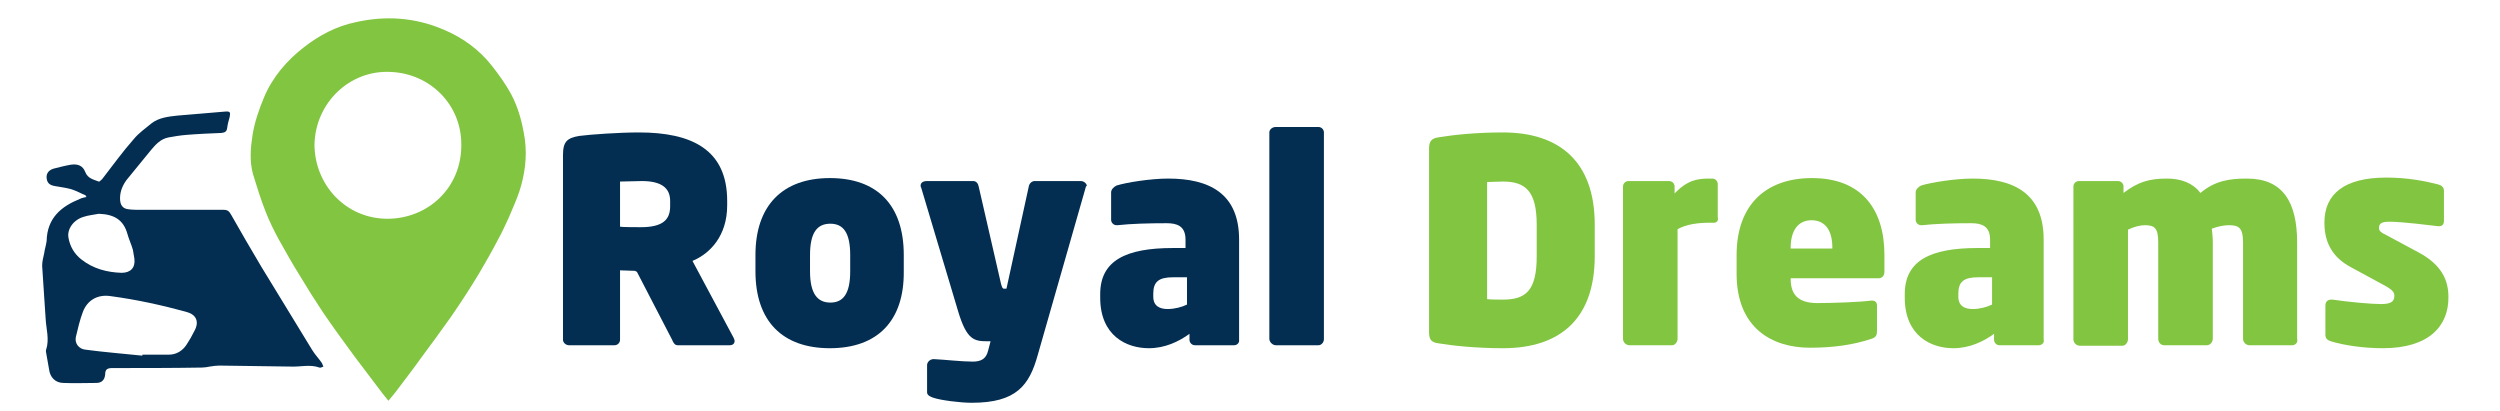 <?xml version="1.0" encoding="utf-8"?>
<!-- Generator: Adobe Illustrator 26.0.1, SVG Export Plug-In . SVG Version: 6.00 Build 0)  -->
<!DOCTYPE svg PUBLIC "-//W3C//DTD SVG 1.1//EN" "http://www.w3.org/Graphics/SVG/1.1/DTD/svg11.dtd">
<svg version="1.1" id="Layer_1" xmlns:x="http://ns.adobe.com/Extensibility/1.0/" xmlns:i="http://ns.adobe.com/AdobeIllustrator/10.0/" xmlns:graph="http://ns.adobe.com/Graphs/1.0/"
	 xmlns="http://www.w3.org/2000/svg" xmlns:xlink="http://www.w3.org/1999/xlink" x="0px" y="0px" width="504px" height="82.9px"
	 viewBox="0 0 504 82.9" style="enable-background:new 0 0 504 82.9;" xml:space="preserve">
<style type="text/css">
	.st0{fill:#82C541;}
	.st1{fill:#032E51;}
</style>
<path class="st0" d="M78.3,80.8c-0.4-0.5-0.8-1-1.2-1.5c-1.9-2.5-3.7-4.9-5.6-7.4c-2.2-3-4.4-6-6.5-9.1c-1.6-2.4-3.1-4.8-4.6-7.3
	c-1.5-2.4-2.9-4.9-4.3-7.4c-0.9-1.7-1.8-3.5-2.5-5.3c-1-2.5-1.8-5.1-2.6-7.7c-0.7-2.6-0.5-5.2-0.1-7.8s1.3-5.2,2.3-7.6
	c1.7-4.1,4.6-7.5,8.1-10.2c3.1-2.4,6.5-4.2,10.3-5c6.1-1.4,12.1-1,17.9,1.5c3.8,1.6,7.1,4,9.7,7.3c1.4,1.8,2.7,3.6,3.8,5.6
	c1.5,2.8,2.3,5.8,2.8,9.1c0.5,3.7,0,7.2-1.1,10.6c-0.6,1.8-1.4,3.5-2.1,5.2c-0.7,1.5-1.4,3.1-2.2,4.5c-1.2,2.3-2.5,4.6-3.8,6.8
	c-1.8,3-3.7,5.9-5.7,8.8C89,66.6,87,69.3,85,72c-1.7,2.4-3.5,4.7-5.3,7.1C79.3,79.6,78.8,80.2,78.3,80.8z M63.4,29.1
	c0,8.1,6.3,15.1,14.9,15C86.3,44,93,37.9,93,29.3c0.1-8.2-6.3-14.5-14.3-14.8C70.5,14.1,63.6,20.7,63.4,29.1z"/>
<path class="st1" d="M17.3,39.4c-1-0.4-2-1-3.1-1.3S12,37.7,11,37.5c-1.1-0.2-1.5-0.7-1.6-1.6C9.3,35,9.8,34.3,10.8,34
	c1.2-0.3,2.3-0.6,3.5-0.8c1.4-0.2,2.4,0.2,2.9,1.5s1.7,1.5,2.7,1.9c0.1,0.1,0.5-0.3,0.7-0.5c2.1-2.7,4.1-5.5,6.4-8.1
	c1-1.2,2.3-2.1,3.5-3.1c1.5-1.2,3.5-1.4,5.3-1.6c3.2-0.3,6.4-0.5,9.5-0.8c1.1-0.1,1.2,0.1,1,1.1c-0.2,0.7-0.4,1.4-0.5,2.2
	c-0.1,0.7-0.4,0.9-1.1,1c-2.4,0.1-4.8,0.2-7.2,0.4c-1.2,0.1-2.4,0.3-3.5,0.5c-1.6,0.3-2.6,1.4-3.6,2.6c-1.6,2-3.3,4-4.9,6
	c-0.8,1.1-1.3,2.3-1.3,3.7c0,1.3,0.5,2.1,1.8,2.2c0.8,0.1,1.6,0.1,2.4,0.1c5.6,0,11.1,0,16.7,0c0.8,0,1.1,0.3,1.5,1
	c2,3.5,4,7,6.1,10.5c3.4,5.6,6.8,11.1,10.2,16.7c0.6,1,1.4,1.8,2,2.7c0.1,0.2,0.2,0.5,0.3,0.7c-0.3,0.1-0.6,0.3-0.8,0.2
	c-1.9-0.7-3.9-0.1-5.8-0.2c-4.8-0.1-9.6-0.1-14.4-0.2c-0.6,0-1.3,0.1-1.9,0.2c-0.5,0.1-1.1,0.2-1.6,0.2c-6,0.1-12,0.1-18,0.1
	c-1,0-1.5,0.2-1.5,1.3c-0.1,1.1-0.7,1.7-1.8,1.7c-2.2,0-4.4,0.1-6.6,0c-1.6,0-2.7-1.1-2.9-2.7c-0.2-1.1-0.4-2.3-0.6-3.4
	c0-0.2-0.1-0.4,0-0.6c0.7-2.1,0-4.2-0.1-6.3c-0.2-3.5-0.5-7-0.7-10.6c0-0.8,0.2-1.7,0.4-2.5c0.1-0.8,0.4-1.7,0.5-2.5
	c0.1-4.7,3-7,6.7-8.5c0.4-0.2,0.9-0.3,1.4-0.4C17.2,39.6,17.3,39.5,17.3,39.4z M28.7,71.7c0-0.1,0-0.1,0-0.2c0.9,0,1.7,0,2.6,0
	s1.8,0,2.7,0c1.6,0,2.8-0.8,3.6-2c0.6-0.9,1.1-1.8,1.6-2.8c1-1.8,0.4-3.3-1.6-3.8c-5-1.4-10.1-2.5-15.3-3.2
	c-2.6-0.4-4.7,0.8-5.6,3.2c-0.6,1.6-1,3.3-1.4,5c-0.3,1.3,0.6,2.5,2,2.6C21,71,24.9,71.3,28.7,71.7z M19.9,43.1
	c-1,0.2-2.1,0.3-3,0.6c-2.1,0.6-3.4,2.5-3.1,4.2c0.3,1.8,1.2,3.3,2.6,4.4c2.4,1.9,5.2,2.6,8.1,2.7c1.8,0,2.8-1,2.6-2.8
	c-0.1-0.6-0.2-1.2-0.3-1.8c-0.3-1.1-0.8-2.1-1.1-3.2C24.9,44.3,23,43.2,19.9,43.1z"/>
<g>
	<path class="st1" d="M147.1,69.6h-10.5c-0.6,0-0.9-0.6-1.1-1.1l-7.1-13.7l-0.4-0.2c-0.6,0-2.4-0.1-3-0.1v14c0,0.6-0.5,1.1-1.1,1.1
		h-9.2c-0.6,0-1.2-0.5-1.2-1.1V31.2c0-2.7,0.9-3.4,3.3-3.8c2.3-0.3,8-0.7,12-0.7c10.6,0,17.8,3.4,17.8,13.8v0.9
		c0,6.1-3.4,9.7-7,11.2l8.3,15.5c0.1,0.2,0.2,0.5,0.2,0.6C148.1,69.3,147.7,69.6,147.1,69.6z M135.1,40.5c0-2.7-1.9-4-5.7-4
		c-0.4,0-4,0.1-4.4,0.1v9.1c0.3,0.1,3.8,0.1,4.2,0.1c4.4,0,5.9-1.5,5.9-4.2V40.5z"/>
	<path class="st1" d="M167.3,70.2c-9.5,0-15-5.4-15-15.5v-3.3c0-10,5.5-15.5,15-15.5s14.9,5.4,14.9,15.5v3.3
		C182.3,64.7,176.9,70.2,167.3,70.2z M171.4,51.4c0-4.5-1.4-6.3-4-6.3s-4.1,1.7-4.1,6.3v3.3c0,4.5,1.5,6.3,4.1,6.3s4-1.8,4-6.3V51.4
		z"/>
	<path class="st1" d="M218.9,37.7l-9.7,33.9c-1.7,6.1-4.3,9.6-13.3,9.6c-2.3,0-6.2-0.5-7.7-1c-0.6-0.2-1.3-0.5-1.3-1.1v-5.5
		c0-0.6,0.6-1.2,1.3-1.2h0.1c2.1,0.1,5.6,0.5,7.8,0.5c1.6,0,2.7-0.5,3.1-2.2l0.5-1.9h-0.7c-2.6,0-4.1-0.3-5.8-5.9l-7.5-25.1
		c-0.1-0.1-0.1-0.3-0.1-0.4c0-0.5,0.4-0.9,1.3-0.9h9.3c0.6,0,1,0.5,1.1,1.1l4.5,19.6c0.2,0.7,0.3,1,0.6,1h0.5l4.5-20.6
		c0.1-0.6,0.6-1.1,1.2-1.1h9.3c0.6,0,1.2,0.5,1.2,1C219,37.5,218.9,37.6,218.9,37.7z"/>
	<path class="st1" d="M248.8,69.6h-7.9c-0.6,0-1.1-0.5-1.1-1.1v-1.2c-2.2,1.6-5,2.9-8.2,2.9c-4.5,0-9.8-2.5-9.8-10.2v-0.7
		c0-6.8,5.2-9.3,14.7-9.3h2.5v-1.7c0-2.8-1.8-3.3-3.8-3.3c-3.6,0-7.2,0.1-9.9,0.4h-0.2c-0.6,0-1.1-0.5-1.1-1.1v-5.5
		c0-0.6,0.5-1.1,1.1-1.4c1.9-0.6,6.8-1.4,10.4-1.4c8.3,0,14.3,3,14.3,12.3v20.2C249.9,69.1,249.4,69.6,248.8,69.6z M239.3,55.9h-2.8
		c-2.9,0-4,0.9-4,3.3v0.6c0,1.9,1.3,2.5,2.9,2.5c1.4,0,2.9-0.4,3.9-0.9V55.9z"/>
	<path class="st1" d="M265.8,69.6h-8.6c-0.6,0-1.3-0.6-1.3-1.3V26.7c0-0.6,0.6-1.1,1.3-1.1h8.6c0.6,0,1.1,0.5,1.1,1.1v41.7
		C266.9,69,266.4,69.6,265.8,69.6z"/>
	<path class="st0" d="M303,70.2c-5.4,0-10.1-0.5-13.1-1c-1.3-0.2-1.8-0.7-1.8-2.2V29.9c0-1.5,0.6-2,1.8-2.2c3-0.5,7.6-1,13.1-1
		c11.3,0,18.5,5.8,18.5,18.6v6.3C321.5,64.4,314.4,70.2,303,70.2z M309.8,45.3c0-6.8-2.3-8.7-6.8-8.7c-0.7,0-2.9,0.1-3.2,0.1v23.6
		c0.4,0.1,2.5,0.1,3.2,0.1c4.6,0,6.8-1.8,6.8-8.7V45.3z"/>
	<path class="st0" d="M345.6,44.9h-0.8c-2.5,0-4.8,0.3-6.6,1.3v22.1c0,0.6-0.5,1.3-1.1,1.3h-8.6c-0.7,0-1.3-0.6-1.3-1.3V37.6
		c0-0.6,0.5-1.1,1.1-1.1h8.2c0.6,0,1.1,0.5,1.1,1.1V39c2.6-2.7,4.6-3,7-3h0.6c0.6,0,1.1,0.5,1.1,1.1v6.7
		C346.5,44.4,346.1,44.9,345.6,44.9z"/>
	<path class="st0" d="M378.7,56.1H361v0.1c0,3,1.3,4.9,5.4,4.9c3,0,8.7-0.2,10.8-0.5c0.1,0,0.2,0,0.2,0c0.6,0,1,0.3,1,1v5.1
		c0,0.9-0.2,1.3-1.1,1.6c-3.6,1.2-7.6,1.8-12.4,1.8c-7.7,0-14.8-4-14.8-14.9v-3.8c0-10,5.8-15.5,15.2-15.5c10,0,14.6,6.3,14.6,15.5
		v3.4C379.9,55.6,379.4,56.1,378.7,56.1z M369.4,49.9c0-3.4-1.4-5.5-4.2-5.5c-2.7,0-4.2,2.1-4.2,5.5v0.2h8.4V49.9z"/>
	<path class="st0" d="M411,69.6h-7.9c-0.6,0-1.1-0.5-1.1-1.1v-1.2c-2.2,1.6-5,2.9-8.2,2.9c-4.5,0-9.8-2.5-9.8-10.2v-0.7
		c0-6.8,5.2-9.3,14.7-9.3h2.5v-1.7c0-2.8-1.8-3.3-3.8-3.3c-3.6,0-7.2,0.1-9.9,0.4h-0.2c-0.6,0-1.1-0.5-1.1-1.1v-5.5
		c0-0.6,0.5-1.1,1.1-1.4c1.9-0.6,6.8-1.4,10.4-1.4c8.3,0,14.3,3,14.3,12.3v20.2C412.2,69.1,411.6,69.6,411,69.6z M401.6,55.9h-2.8
		c-2.9,0-4,0.9-4,3.3v0.6c0,1.9,1.3,2.5,2.9,2.5c1.4,0,2.9-0.4,3.9-0.9V55.9z"/>
	<path class="st0" d="M462.1,69.6h-8.6c-0.7,0-1.3-0.6-1.3-1.3V48.9c0-2.9-0.8-3.5-2.8-3.5c-0.9,0-2.2,0.2-3.5,0.7
		c0.1,1,0.2,1.7,0.2,2.8v19.4c0,0.6-0.5,1.3-1.2,1.3h-8.6c-0.7,0-1.2-0.6-1.2-1.3V48.9c0-2.9-0.7-3.5-2.7-3.5
		c-0.9,0-2.2,0.3-3.4,0.9v22.1c0,0.6-0.5,1.3-1.1,1.3h-8.6c-0.7,0-1.3-0.6-1.3-1.3V37.6c0-0.6,0.5-1.1,1.1-1.1h7.9
		c0.6,0,1.1,0.5,1.1,1.1v1.3c2.9-2.2,5.1-2.9,8.8-2.9c2.8,0,5.2,0.9,6.7,2.9c3-2.5,5.9-2.9,9.4-2.9c7.2,0,10.1,4.7,10.1,12.9v19.4
		C463.3,69,462.8,69.6,462.1,69.6z"/>
	<path class="st0" d="M480.4,70.2c-4,0-7.9-0.6-10.5-1.4c-0.7-0.2-1.1-0.6-1.1-1.3v-5.9c0-0.7,0.4-1.2,1.2-1.2c0.1,0,0.1,0,0.2,0
		c3.4,0.5,7.9,0.9,9.8,0.9c2.2,0,2.7-0.6,2.7-1.7c0-0.6-0.3-1.1-1.7-1.9l-7-3.8c-3.6-1.9-5.4-4.8-5.4-9c0-5.8,4-9.1,12.5-9.1
		c4.3,0,7.8,0.7,10.5,1.4c0.7,0.2,1.1,0.6,1.1,1.3v6c0,0.7-0.3,1.1-1,1.1c-0.1,0-0.1,0-0.2,0c-1.7-0.2-7.2-0.9-9.8-0.9
		c-1.5,0-2.1,0.3-2.1,1.3c0,0.5,0.4,0.9,1.3,1.3l6.7,3.6c4.7,2.5,6,5.7,6,8.9C493.7,65.7,489.7,70.2,480.4,70.2z"/>
</g>
</svg>
